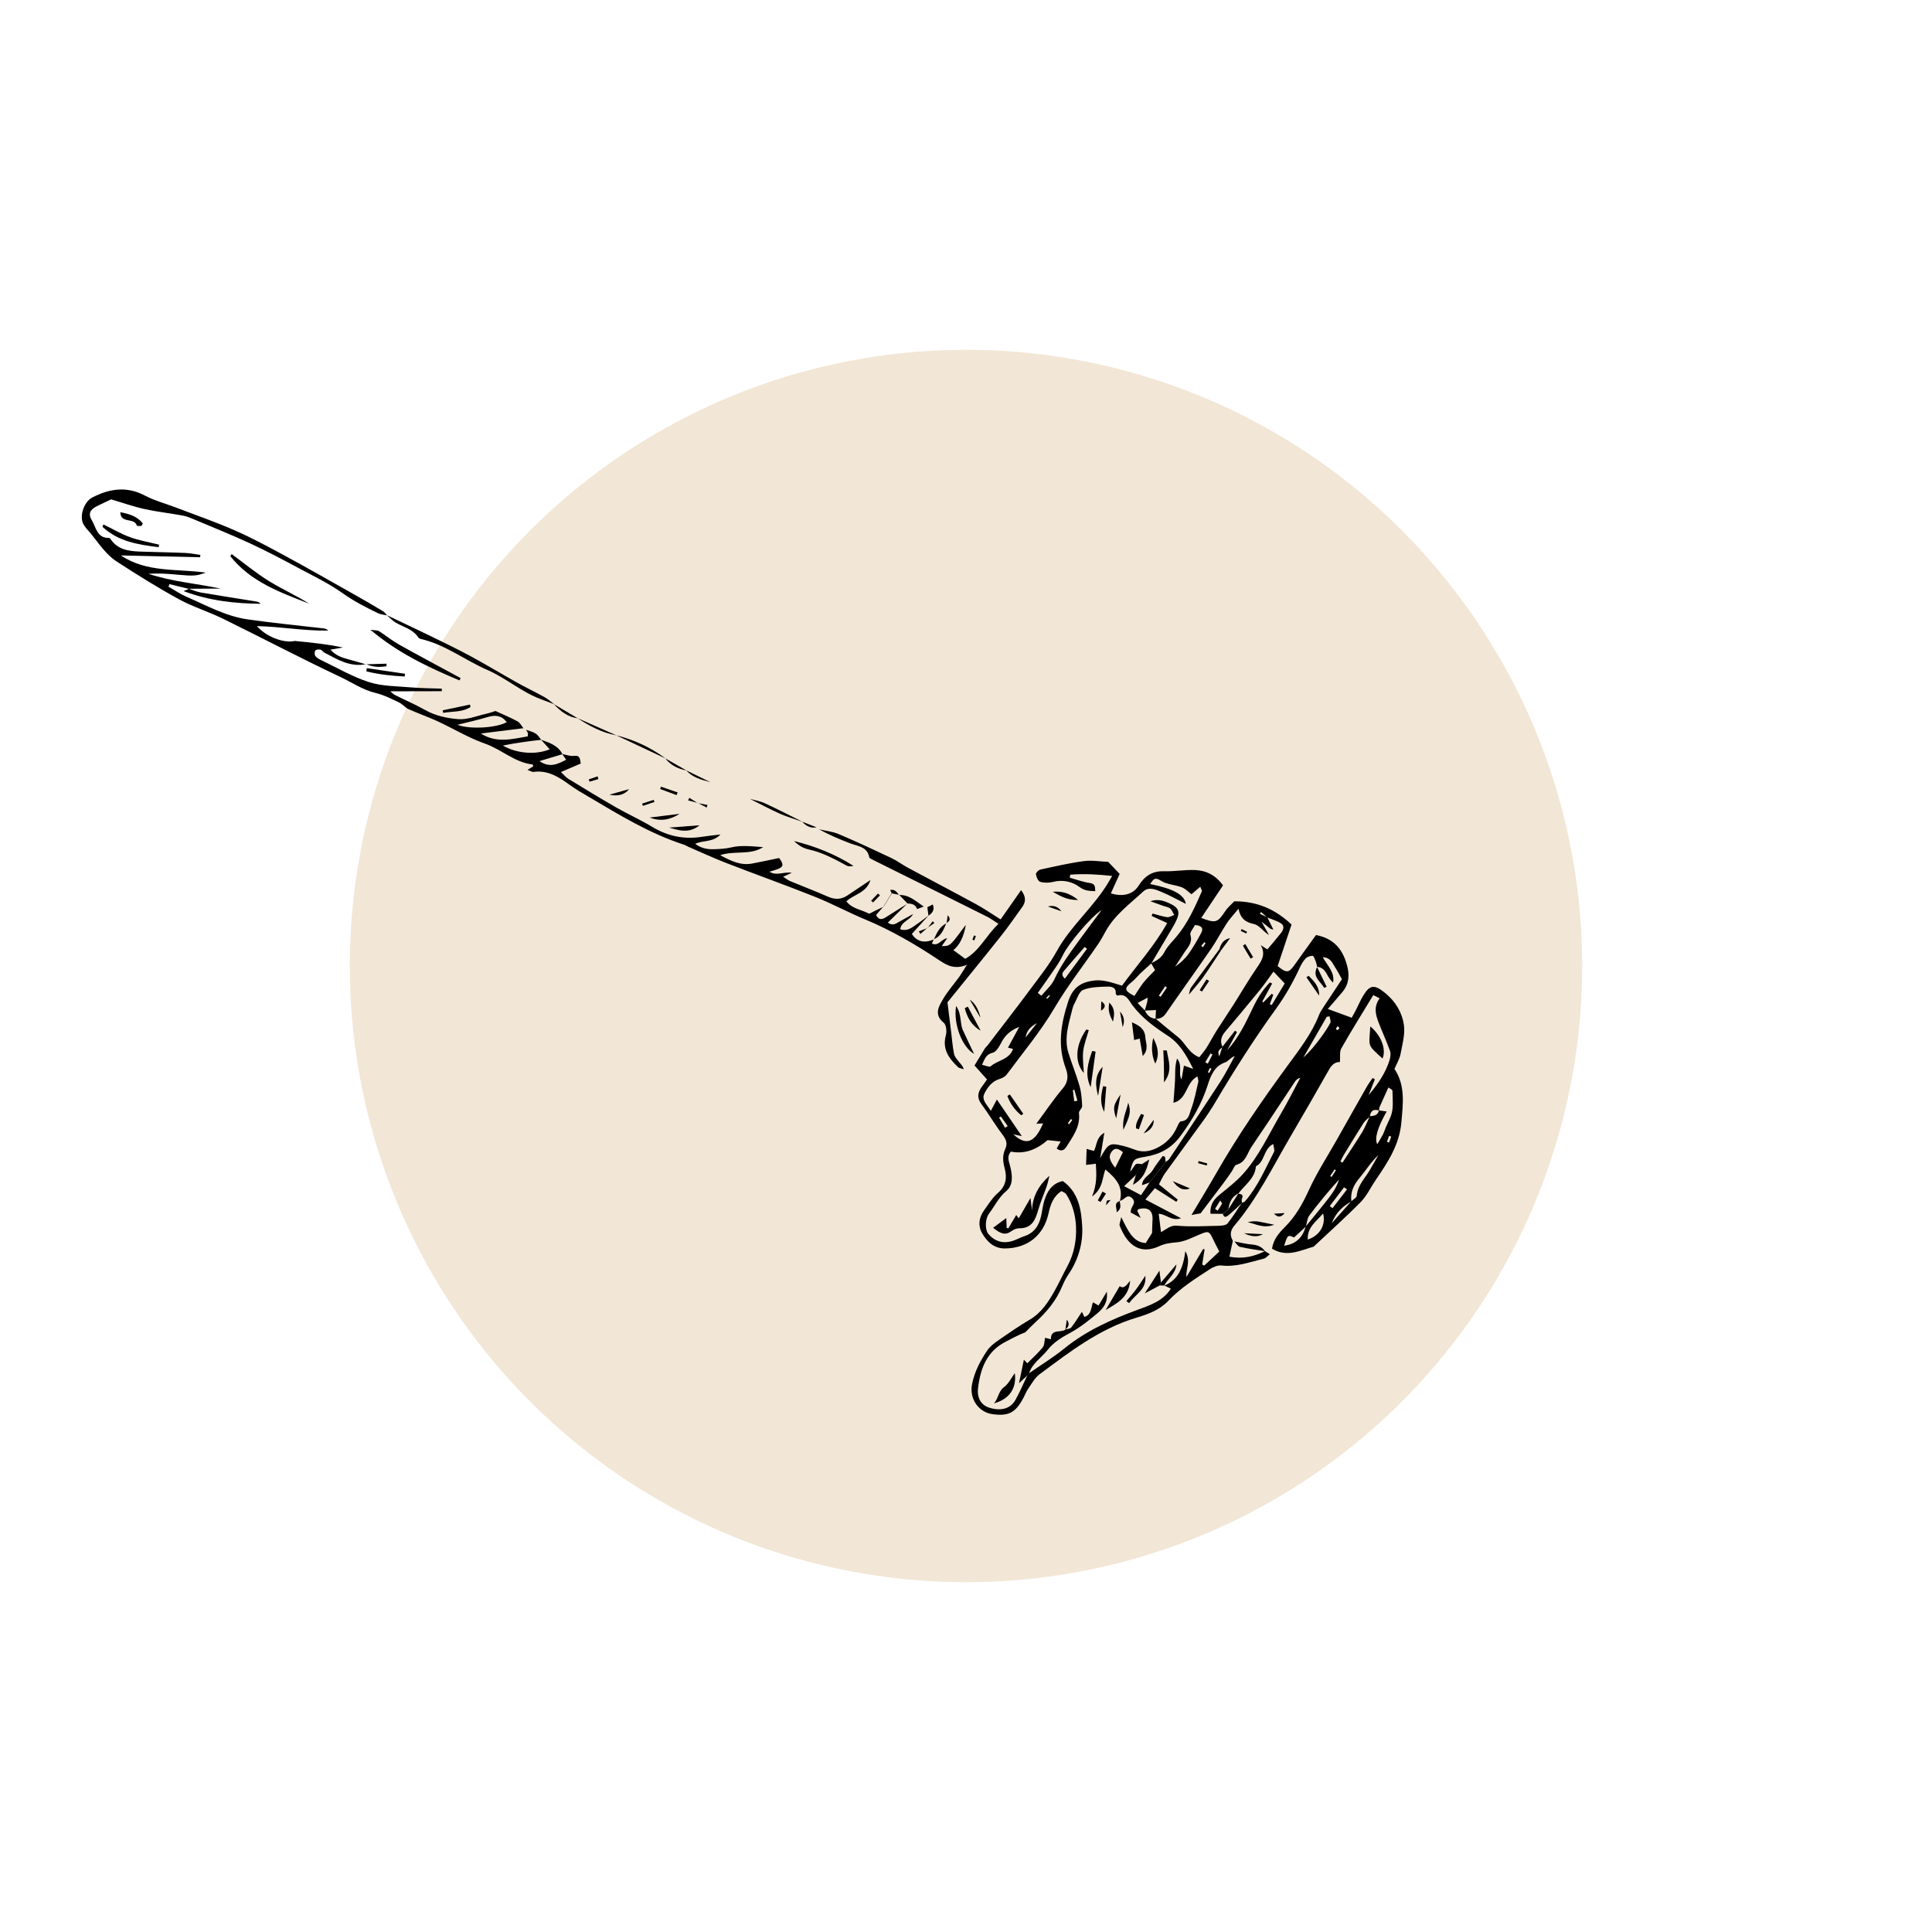 <svg viewBox="0 0 500 500" id="a" xmlns="http://www.w3.org/2000/svg"><defs><style>.c{stroke-width:0}</style></defs><circle style="stroke-width:0;fill:#eee0cb;opacity:.8" r="159.47" cy="250" cx="250"></circle><path class="c" d="M327.37 323.78c.33.21.67.43 1.27.81-.63.48-1.03 1.02-1.53 1.14-3.62.88-7.15 2.22-11.02 1.78-.92-.11-2.06.36-2.89.9-3.82 2.48-7.69 4.9-10.86 8.26-2.19 2.32-5.21 3.45-8.15 4.32-9.6 2.86-17.32 8.85-25.15 14.67-1.2.89-1.99 2.36-2.88 3.63-.53.76-.86 1.66-1.3 2.48-2.06 3.86-3.84 4.79-8.03 4.21-3.63-.51-5.98-4.01-5.28-7.68.62-3.25 2.13-6.09 3.93-8.77.67-1 1.7-1.82 2.7-2.52 2.73-1.9 5.48-3.81 8.34-5.5 3.02-1.78 4.79-4.56 6.42-7.46 1.17-2.08 2.17-4.26 3.31-6.37 1.74-3.21 2.38-6.82 2.22-10.26-.13-2.81-.88-5.84-2.55-8.37-.25-.38-.82-.55-1.21-.8-2.17 1.42-2.85 3.5-3.35 5.77-1.26 5.73-5.46 9.03-11.27 9.08-2.89.03-4.65-1.77-5.92-3.94-1.1-1.89-.85-4.04.47-5.87 1.15-1.6 2.21-3.35 3.68-4.61 2.09-1.79 2.3-4.02 1.71-6.22-.48-1.82-.67-3.41.13-5.11.65-1.38.24-2.45-.68-3.66-1.94-2.55-3.56-5.34-5.47-7.92-1.31-1.78-.92-3.25.28-4.78.32-.4.6-.84 1.15-1.63-.96-1.07-1.94-2.16-3.24-3.61.73-1.21 1.67-2.78 2.64-4.34.22-.35.56-.62.81-.95 3.71-4.85 7.46-9.67 11.1-14.58 2.35-3.16 4.84-6.27 6.73-9.7 3.65-6.63 9.62-11.46 13.43-17.92.25-.43.5-.86.92-1.57-3.81-.4-7.32-.61-10.84-.32-.05.26-.09.52-.14.78 1.74.48 3.46 1.13 5.23 1.38 1.4.2 1.3.99 1.37 2.11-1.51-.08-2.69-.04-4.12-1.11-1.83-1.36-4.29-1.94-6.82-1.29-1.05.27-2.3.28-3.32-.03-.54-.16-.97-1.24-1.09-1.96-.06-.34.66-1.1 1.13-1.2 3.74-.81 7.48-1.69 11.26-2.19 2.09-.28 4.28.11 6.32.2 1.01 1.06 1.92 2.03 2.96 3.12-.76 1.68-1.53 3.35-2.28 5.02 3.03.95 5.73.33 7.16-1.96 1.57-2.5 3.53-3.85 6.6-3.76 2.69.08 5.39-.42 8.07-.31 2.87.12 5.34 1.36 7.19 3.98-1.83 2.74-3.72 5.55-5.63 8.41 3.77 1.44 4.22 1.25 6.23-1.78.67-1.01 1.67-1.81 2.33-2.52 5.83-.02 10.54 1.99 14.81 6.01-1.16 3.46-2.37 7.08-3.6 10.75 2.36 1.9 2.86 1.85 4.49-.46 1.79-2.54 3.62-5.04 5.44-7.57 4.66.89 6.92 3.72 8.03 7.85.67 2.48.54 4.74-1.1 6.77-1.17 1.44-2.42 2.82-3.87 4.51 2.36.86 4.15 1.52 6.18 2.27.41-.75.81-1.44 1.17-2.15.57-1.11 1.05-2.27 1.68-3.34 1.81-3.12 3.01-3.2 5.84-.88 2.64 2.16 4.34 4.99 4.81 8.16.36 2.45-.38 5.11-.87 7.63-.25 1.3-1 2.5-1.56 3.83 2.88 4.32 2.2 9.08 1.78 13.86-.5 5.77-3.53 10.34-6.65 14.9-1.29 1.89-2.27 4.06-3.84 5.66-3.94 4-8.13 7.74-12.22 11.58-3.5 1-6.96 2.84-10.76.52.34-2.37 1.8-4.07 3.3-5.57 2.79-2.77 4.6-6.02 6.23-9.58 2.06-4.52 4.81-8.73 7.26-13.08 2.61-4.62 5.2-9.24 7.83-13.84.42-.73.95-1.4 1.42-2.1.19.11.39.21.58.32-.54 1.37-1.08 2.75-1.63 4.12 2.34-2.77 4.4-5.68 5.45-9.15.22-.73.33-1.66.08-2.35-.88-2.44-1.96-4.8-2.9-7.21-.81-2.07-1.38-4.16.24-6.36-.46-.23-.88-.44-1.65-.83-2.8 4.61-5.63 9.14-8.27 13.78-.5.88-.25 2.18-.37 3.55-1.08-.05-2.03.57-2.74 1.83-3.32 5.89-6.71 11.74-10.12 17.57-4.56 7.8-8.54 15.96-14.43 22.91-1.13 1.33-1.22 2.53-.42 3.95-.3 1.36-.59 2.71-.89 4.1 3.43.69 6.36-.03 9.19-1.42Zm-31.11-62.23c.21-.73.44-1.46.63-2.2.07-.25.06-.52.12-1.16-.95.51-1.62.86-2.6 1.38.78.8 1.33 1.37 1.88 1.94.56 1.21 1.39 2.05 2.81 2.14 1.91 1.58 3.8 3.19 5.75 4.73 1.92 1.52 2.77 4.17 5.53 5.24.64-.83 1.31-1.59 1.85-2.44.94-1.49 1.75-3.06 2.69-4.55 1.39-2.2 2.87-4.34 4.26-6.54 2-3.15 3.87-6.39 5.98-9.46 1.29-1.89 2.55-3.61 1.1-6.03.62.39 1.25.79 1.74 1.1 1.28-1.53 2.44-2.86 3.53-4.25.62-.79.98-1.83 0-2.47-1.08-.7-2.38-1.05-3.59-1.55l-1.55-1.4c-.11.16-.22.32-.34.47.64.29 1.28.59 1.92.88.53 1.06 1.05 2.13 1.58 3.19-.73-.07-1.05-.41-1.4-.72-.38-.33-.8-.63-1.67-1.32.87 1.55 1.4 2.49 1.93 3.44-1.51-.9-2.52-2.53-3.83-2.81-2.09-.46-3.49-1.24-4.06-3.97-1.28 1.57-2.26 2.58-3.02 3.74-1.41 2.17-2.59 4.49-4.06 6.62-3.87 5.63-7.88 11.18-11.76 16.81-.69 1.01-1.55 1.27-2.62 1.34.03-.75.06-1.5.1-2.3-1.07.06-1.98.1-2.9.15Zm24.22 47.32c-1.71.82-2.32 2.34-2.58 4.08l-1.43 1.19-3.2-.03c-.17-2.56 1.05-3.86 2.56-5.09 1.98-1.62 4.05-3.2 5.76-5.09 4.16-4.58 6.7-10.23 9.79-15.51 1.82-3.1 3.43-6.32 5.13-9.48-.77.18-1.13.62-1.44 1.09-2.42 3.63-4.82 7.27-7.23 10.9-1.32 1.99-2.68 3.95-4 5.94-1.1 1.65-1.41 3.91-3.83 4.56-.53.14-.83 1.14-1.24 1.74-.71 1.02-1.41 2.05-2.16 3.05-1.92 2.56-3.86 5.1-5.9 7.79-.59.11-1.49.27-2.36.43 2.21-3.73 4.37-7.24 6.42-10.82 5.52-9.67 11.85-18.81 18.42-27.79 3.06-4.18 6.26-8.26 8.17-13.15.22-.57.56-1.12.89-1.64 1.7-2.59 3.41-5.17 5.04-7.63-.63-1.11-1.18-2.18-1.83-3.17-.67-1.02-1.08-2.42-3.14-2.51 1.31 2.29 3.17 3.98 2.67 6.57-.67-.63-1.16-1.36-1.56-2.13-.57-1.07-1.29-1.89-2.6-1.95l.05.03c-.12-.5-.2-1.02-.39-1.49-.21-.52-.51-1.39-.79-1.4-.61-.02-1.39.26-1.81.7-.64.66-1.12 1.51-1.51 2.36-1.72 3.74-3.75 7.32-6.15 10.64-5.67 7.84-10.85 15.99-15.77 24.31-1.06 1.79-2.23 3.52-3.45 5.2-3.16 4.39-6.39 8.73-9.54 13.12-.59.82-.98 1.77-1.54 2.82 1.73 1.41 3.3 2.68 4.87 3.96l-.38.56-5.53-3.53c-.76.9-1.52 1.8-2.47 2.93 3.17 1.67 6.02 3.16 9.22 4.85-2.39.83-3.79-1.05-5.77-1.16.2 1.64.38 3.09.59 4.76 1.5-.8 2.4-1.82 4.14-1.67 3.6.31 7.25.09 10.88.02.76-.02 1.81-.12 2.21-.61 1.35-1.67 2.48-3.53 3.69-5.31.28-.13.63-.2.82-.41 3.32-3.78 5.22-8.4 7.51-12.78.25-.48-.12-1.28-.21-2.06-2.6 1.37-2.13 4.61-4.47 5.77-.25 3.19-2.91 4.83-4.58 7.11l.04-.04Zm34.07-19.94c-.56.57-1.25 1.05-1.67 1.71-1.73 2.7-3.4 5.45-5.07 8.19-.34.56-.61 1.16-.91 1.75.18.11.35.21.53.32 1.7-2.63 3.46-5.22 5.09-7.89.79-1.29 1.33-2.74 1.98-4.12 1.04-.12 2.11-.18 2.36-1.52.62.09 1.24.18 2.01.28q-3.58 6.29-2.43 8.47c.67-1.2 1.41-2.21 1.81-3.35.49-1.41 1.26-2.73 1.74-4.05.71-1.93.4-4.25.38-6.41 0-.33-.79-.66-1.06-.87-.82 1.82-1.56 3.43-2.27 5.05-.12.27-.1.61-.15.91-1.41-.45-2.19.05-2.35 1.53Zm-4.85 21.98c.5-.49 1.39-.94 1.43-1.46.22-2.81 2.26-4.61 3.5-6.85.68-1.22 1.39-2.43 2.09-3.64-1.94 1.77-3.24 3.96-4.86 5.88-1.54 1.83-2.45 3.71-2.12 6.12-2.1 1.04-4.14 3.03-5.07 5.59 1.67-1.88 3.35-3.75 5.02-5.63Zm-11.78 6.5c1.63-2 3.29-3.98 4.89-6 1.49-1.88 3.02-3.76 3.72-6.13-2.72 2.99-5.28 6.09-7.69 9.3-.56.75-.6 1.9-.88 2.87-1 .91-2 1.83-3.07 2.8-1.59-.73-1.66-.68-2.55 2.14 3.04-.4 4.79-2.14 5.58-4.98Zm-21.58-46.48c1.09-1.39 2.18-2.79 3.27-4.18.18.11.35.23.53.34-.85 1.57-1.7 3.13-2.55 4.7 2.99-3.22 4.82-7.13 6.66-10.99 1.17-2.46 2.53-4.65 4.4-6.55.19.1.38.2.58.3-.86 1.56-1.72 3.13-2.58 4.69.11.05.21.11.32.16l2.16-2.22c.13.1.25.21.38.31-.3.79-.6 1.58-.89 2.38.17.08.33.15.5.23 1.1-1.82 2.19-3.64 3.36-5.58-1.05-1.11-1.94-2.05-2.9-3.07-1.31 1.78-2.35 3.32-3.52 4.76-2.96 3.62-5.95 7.2-8.97 10.77-1.04 1.23-1.43 2.49-.69 3.98-.52.57-1.59.86-.84 2.41.33-1.03.56-1.74.79-2.45Zm-22.31 33.09c-.92.88-1.84 1.75-3.11 2.96l4.38 2.33c.88-1.3 1.55-2.3 2.22-3.29 1.38-1.77 2.77-3.53 4.15-5.3.32-.26.73-.47.95-.8 4.43-6.66 8.88-13.31 13.23-20.02 1.37-2.11 2.47-4.39 3.7-6.59-1.11.38-1.65 1.34-2.44 1.61-2.88.98-3.83 3.62-4.56 5.91-1.55 4.85-4.01 9.04-7 13.11-2.35 3.21-5.32 4.78-9.05 5.41-3.18.54-3.18.56-4.04 3.88.61-.56.92-1.39 1.49-1.93.3-.28 1.08-.03 1.64-.03l-1.56 2.73Zm3.87-54.73c1.42-.65 2.66-1.37 3.46-2.92.73-1.43 1.96-2.61 3.02-3.86 2.99-3.52 4.83-7.68 6.66-11.84.09-.19-.18-.54-.41-1.19-.86.74-1.54 1.33-2.27 1.95-.85-.63-1.59-1.44-2.5-1.79-1.77-.68-3.88-.72-5.41-1.71-1.7-1.1-2-.25-2.79.86 6.03 1.21 8.88 2.78 9.22 5.13-2.16-1.08-4.19-2.24-6.35-3.12-1.49-.6-3.23-1.42-4.7-.05-3.49 3.24-7.43 6.08-9.77 10.41-.59 1.1-1.2 2.19-1.9 3.22-3.74 5.49-7.85 10.69-11.25 16.46-3.57 6.07-8.16 11.54-12.36 17.23-.41.56-1.2.97-1.9 1.18-1.97.61-3.1 2.17-3.9 3.79-.8 1.63.68 2.81 1.67 4.46.6-1.13 1.03-1.93 1.57-2.94 2.15 3.15 4.22 6.19 6.45 9.46-.8-.17-1.42-.3-2.2-.46 3.33 3.04 5.57 2.18 7.71-2.83-.48.03-.93.05-1.75.09 2.38-3.21 4.45-6.31 6.84-9.13 1.45-1.72 1.46-3.37.78-5.2-2.2-5.89-1.27-11.51.64-17.35 1.25-3.8 3.58-5.07 7.01-5.41 1.01-.1 2.07.06 3.07.26 1.21.25 2.38.67 3.83 1.1 3.92-5.37 8.38-10.26 11.7-16.21-1.54-.7-2.78-1.26-4.02-1.83.07-.21.15-.42.22-.63 1.26.33 2.5.76 3.79.94.57.08 1.21-.36 1.82-.56-.34-.57-.57-1.27-1.04-1.68-.44-.38-1.15-.45-1.74-.66-1.12-.41-2.25-.81-3.37-1.22 1.98-.71 3.69-.07 5.3.73 2 .99 2.37 2.05 1.48 4.07-.59 1.33-1.39 2.56-2.13 3.81-1.46 2.5-2.95 4.99-4.42 7.48-.9.81-1.82 1.61-2.7 2.45-.82.78-1.53 1.69-2.4 2.39-2 1.61-1.92 2.24.73 3.58.79-1.17 1.51-2.43 2.4-3.54.96-1.18 2.08-2.23 2.94-3.14-.47-.82-.75-1.3-1.02-1.79Zm-31.58 106.1c3.05-2.12 6.25-4.07 9.13-6.41 5.64-4.58 12.1-7.48 18.84-9.96 3.26-1.2 6.7-2.29 8.72-5.52-.57-.28-1.12-.54-1.67-.81l-.05.04c3.68-1.49 4.91-4.68 5.48-8.93 1.52 2.71.04 4.57.29 6.66l4.32-7.23c.12.04.25.07.37.11-.21 1.31-.42 2.62-.63 3.92l.54.27c1.31-1.23 2.62-2.45 3.89-3.64-.64-1.25-1.13-2.16-1.57-3.1-1.05-2.23-1.23-2.26-3.42-1.35-1.97.82-3.98 1.9-6.04 2.07-1.59.13-3.04.32-4.45.97-5.84 2.7-8.77-1.41-10.29-5.26-.16-.41.16-1.01.39-2.24 1.73 3.48 3.02 6.53 6.34 6.72.63-1.01 1.06-1.69 1.64-2.61.03-.87.04-2.1.12-3.33.17-2.47-1.13-3.5-3.64-2.83-.13.04-.2.32-.29.48.33.69.66 1.37.86 1.77-.81-.44-1.76-.95-2.59-1.4.04-.34.05-.45.06-.55.1-1.04 1.52-1.95.34-3.12-1.39-1.4-2.12.66-3.24.65l.05.04c1.02-3.77-1.22-6.03-3.76-8.14-.84 2.21-.58 4.92-3.45 6.99 1.33-3.15 1.16-5.76.99-8.48-.83.1-1.5.19-2.53.31.05-1.47.1-2.75.15-4.15.79.23 1.26.36 1.88.54.8-1.41.52-3.45 2.7-4.72-.37 2.28-.67 4.08-1.08 6.59 2.09-3.86 2.45-4.04 6-3.17 1.01.25 2 .59 2.97.96 1.87.72 3.66.51 5.45-.31 2.58-1.18 4.4-3.07 5.54-5.66.23-.52.6-1.35.95-1.37 2.03-.1 2.17-1.9 2.61-3.08.86-2.29 1.31-4.74 1.88-7.14.08-.34-.11-.74-.22-1.39-3.06 1.53-2.57 5.92-6.22 6.82.15-2.01.3-3.82.41-5.64.11-1.79-.14-3.62.54-5.83 1.51 1.94.2 3.84 1.15 5.43.21-1.2.4-2.3.62-3.58.71.25 1.31.46 2.4.85-1.8-3.61-3.5-6.58-6.57-8.58-3.4-2.22-6.66-4.57-9.17-7.9-.85-1.13-1.59-3.19-3.85-2.49-.1.03-.48-.38-.46-.55.17-1.59-1.18-1.8-2.04-1.78-2.15.05-4.44.09-6.39.85-1.05.41-1.55 2.28-2.25 3.52-.25.45-.42.96-.55 1.46-.91 3.73-2.21 7.45-1.01 11.34.89 2.88 2.06 5.67 2.88 8.56.47 1.66.59 3.45.67 5.19.03.59-.9 1.24-.83 1.8.41 3.49-1.56 6.06-3.24 8.72-.49.78-1.3 1.43-2.52.46.34-.61.69-1.22 1.03-1.82-1.34-.14-2.54-.27-3.38-.35-2.94 2.53-6 3.66-9.53 2.97-1.06 1.31-.5 2.49-.19 3.69.6 2.3.9 4.95-.94 6.48-2.02 1.69-3.02 3.93-4.51 5.88-1.02 1.34-1.07 4.15-.2 5.2 1.66 2.02 3.87 2.67 6.43 1.83.98-.33 1.9-.86 2.89-1.18 2.58-.83 3.81-2.75 4.37-5.23.28-1.22.39-2.47.73-3.67.74-2.59 2.01-4.76 4.87-5.38 4.16 2.95 4.79 7.53 5.03 11.71.24 4.3-.98 8.67-3.55 12.43-.7 1.02-1.24 2.17-1.73 3.32-1.5 3.51-3.85 6.35-6.63 8.9-.97.89-1.87 1.85-2.81 2.78-1.76.67-3.44 1.59-5.13 2.46-4.91 2.53-6.53 7.02-7.11 12.06-.29 2.53.84 4.31 2.82 4.96 2.99.98 5.54.36 6.84-1.93 1.17-2.07 2.09-4.29 3.12-6.44.14-.18.28-.36.41-.54Zm2.26-98.42c.31.24.61.48.92.72 1.15-1.4 2.64-2.65 3.37-4.24 1.6-3.49 3.81-6.54 6.04-9.6 2.04-2.8 4.13-5.56 6.19-8.34-2.92 1.89-8.65 8.81-9.97 11.57-.53 1.1-1.16 2.16-1.85 3.17-1.54 2.27-3.13 4.49-4.71 6.73Zm-4.79 8.79c-2.12.8-3.6 2.05-4.59 3.94-.55 1.06-1.34 2.52-2.28 2.74-1.81.44-2.07 1.66-2.78 3.12.92.2 1.91.69 2.21.42 1.84-1.63 4.86-1.72 5.81-4.52-.42-.11-.83-.22-1.3-.34 1-1.84 1.96-3.6 2.92-5.36Zm45.48-26.37c-.4.81-1.41 1.88-1.2 2.57.61 2-.6 3.11-1.5 4.45-.83 1.24-1.64 2.51-2.45 3.76 1.41-.97 2.62-2.09 3.55-3.41 1.19-1.68 2.22-3.49 3.19-5.3.69-1.28.05-1.93-1.59-2.07Zm34.83 23.64c-.25.04-.5.08-.74.11-2.02 3.51-4.03 7.02-6.05 10.53 1.75-1.55 3.17-3.33 4.52-5.16.89-1.21 1.74-2.45 2.44-3.77.22-.42-.1-1.13-.17-1.71Zm-5.65 57.77c3.1-1.04 4.74-3.75 3.96-6.76-1.75 2.1-4.16 3.58-3.96 6.76Zm-57.13-75.27c-.2-.15-.41-.3-.61-.45-1.81 2.08-3.64 4.14-5.42 6.25-.64.76-.31 1.39.3 1.94 2-2.69 3.86-5.21 5.73-7.73Zm9.29 52.65c-1.15-.92-2.04-1.29-2.89-.17-.88 1.16-.69 2.23.89 4.2.68-1.36 1.3-2.61 2.01-4.03Zm58 9.63c-.26-.18-.51-.36-.77-.54-1.23 1.62-2.47 3.24-3.7 4.86l.72.54 3.75-4.86Zm-83.18-39.32c.83-1.06 1.67-2.12 2.93-3.72-1.95 1.07-2.7 2.19-2.93 3.72Zm12.58 16.53c.28-.05.55-.1.83-.14-.27-.95-.53-1.91-.8-2.86-.13.04-.26.08-.39.11l.36 2.89Zm-17.9 6.84c.23-.14.45-.29.68-.43-.59-.83-1.18-1.65-1.77-2.48-.15.1-.31.19-.46.29.52.88 1.03 1.75 1.55 2.63Zm51.8-16.96c.22.13.45.25.67.38.4-.79.81-1.59 1.21-2.38-.17-.09-.34-.17-.51-.26-.46.76-.92 1.51-1.37 2.27Zm-9.93-19.32-.42-.36c-.55.82-1.1 1.63-1.65 2.45l.45.3c.54-.8 1.08-1.6 1.62-2.39Zm12.49 57.26.64.49c.39-.6.8-1.18 1.14-1.8.06-.11-.2-.4-.45-.85-.54.87-.94 1.51-1.33 2.15Zm29.78-8.47c.12.08.24.16.36.23.37-.58.74-1.15 1.12-1.73-.12-.08-.24-.15-.35-.23-.38.57-.75 1.15-1.13 1.72Zm15.8-10.21c-.18-.07-.37-.14-.55-.21-.19.51-.37 1.03-.56 1.54l.54.21c.19-.51.38-1.03.57-1.54Zm-46.53-17.58c-.13-.07-.26-.14-.39-.2-.18.37-.37.74-.55 1.11l.36.18c.19-.36.39-.73.59-1.09Zm32.67-11c-.17.23-.37.43-.44.66-.03.09.24.27.38.41.18-.19.38-.37.51-.59.03-.04-.23-.25-.44-.48Zm-68.69 24.29c-.12-.09-.23-.18-.35-.26-.27.36-.53.73-.8 1.09l.34.25c.27-.36.53-.72.8-1.08Zm-6.72-31.6c.08.08.16.15.24.23.23-.25.47-.5.7-.76-.07-.07-.14-.14-.22-.21-.24.24-.48.49-.73.73Zm40.08-13.5c.15.13.29.26.44.39l.71-1.07-.31-.25c-.28.31-.56.62-.83.94ZM94.78 171.87c-4.13.87-7.46-1.2-10.86-2.99-.36-.19-.61-.68-.97-.75-.43-.09-1.14-.05-1.34.22-.24.31-.24 1.07-.01 1.4.33.47.93.81 1.48 1.07 4.12 1.97 8.11 4.33 12.42 5.71 3.39 1.09 7.15 1.04 10.77 1.36 2.68.23 5.38.23 8.07.33v.66c-4.33 0-8.65.02-13.32.03.51.42.81.76 1.18.95 2.6 1.3 5.28 2.45 7.81 3.88 2.67 1.51 5.63 2.12 8.51 2.37 2.38.21 4.88-.84 7.31-1.39 1-.23 1.98-.59 2.38-.72 2.25 1.04 4.05 1.76 5.73 2.69.64.35 1.02 1.16 1.52 1.77-3.67.46-7.34.91-11.01 1.37 4.07 2.6 8.11 1.42 12.13.74.02-.51.09-.73.02-.9-.11-.29-.3-.54-.46-.8.84.31 1.75.51 2.49.97.59.37.97 1.06 1.44 1.62-3.17.36-6.32.76-9.93 1.48 3.58 2.14 8.72 2.44 12.12.97-.76-.84-1.51-1.66-2.25-2.48 2.17.79 4.41 1.47 5.56 3.75-1.9.57-3.8 1.15-5.95 1.79 2.62 1.82 4.66.8 6.9-.34-.45-.66-.73-1.08-1.01-1.49 1.01.18 2.05.6 3.02.48 1.7-.2 1.56.92 1.77 1.98-1.59.68-3.16 1.36-5.13 2.2.8.75 1.29 1.38 1.92 1.76 4.08 2.49 8.16 4.99 12.31 7.37 3.06 1.76 6.3 3.2 9.32 5.02 4.02 2.43 8.25 3.34 12.87 2.62 1.43-.22 2.88-.37 4.86-.61-1.97 2.09-4.37 1.42-6.54 2.42 1.63 1.2 3.21 1.45 4.85 1.39 1.45-.05 2.94-.1 4.35-.44 2.72-.66 5.4-.31 8.39-.09-3.42 2.18-7.26.81-11.12 2.07 2.89 1.57 5.36 2.72 8.27 2.17 2.35-.44 4.68-.96 7-1.43 1.47 2.14 1.26 2.47-2.51 3.54 1.84 1.19 3.56-.05 5.78.28-.99.45-1.48.68-2.24 1.03.69.44 1.21.88 1.81 1.13 3.25 1.36 6.55 2.59 9.77 4.02 1.79.79 3.41.77 5.02-.29 1.87-1.23 3.73-2.49 5.99-4.01-1.07 3.39-4.21 3.63-6.23 5.5 1.43 1.94 3.85 2.13 5.75 3.15.28.15.92-.34 1.38-.55.84-.39 1.67-.8 2.5-1.2l-.04-.04c-.66.75-1.31 1.5-1.92 2.2.85 1.53 1.74 1.09 2.69.48 1.82-1.17 3.66-2.3 5.49-3.44l-.05-.03c-1.66 1.62-3.33 3.23-5.08 4.94 1.26.95 2.11.26 2.99-.24 1.17-.66 2.35-1.31 3.53-1.96-.7 1.56-2.99 1.85-3.31 3.92 1.96.66 3.13-.52 4.37-1.35 1.02-.68 1.98-1.47 2.97-2.2-1.43 1.57-2.85 3.13-4.33 4.76 1.36 2.13 3.36 2.43 5.71 1.42l-.04-.04c-.15.36-.31.71-.48 1.12 1.79.79 2.36-1.17 3.97-1.39l-1.43 2.05c2.34.02 2.24-.17 6.23-5.5-.46 2.92-1.55 5.2-3.2 6.54.99.73 1.95 1.44 3.05 2.25 3.76-2.09 5.37-6 8.61-9.05-1.3-.83-2.09-1.43-2.97-1.87-7.66-3.84-15.34-7.64-23.02-11.46-2.24-1.12-4.49-2.22-6.73-3.35-.27-.14-.68-.33-.72-.55-.49-2.76-3-2.87-4.89-3.59-2.78-1.06-5.5-2.21-8.1-3.65 1.7.4 3.5.57 5.09 1.24 4.59 1.95 9.12 4.06 13.64 6.2 1.49.71 2.83 1.74 4.29 2.52 5.86 3.15 11.76 6.23 17.6 9.41 2.08 1.13 4.03 2.49 6.37 3.95 1.78-2.55 3.45-4.94 5.3-7.58 1.28 1.68 1.27 3.02.26 4.41-1.77 2.44-3.46 4.94-5.34 7.3-4.57 5.76-9.23 11.45-13.98 17.33.31 2.46.62 5.03.94 7.59.24 1.93.38 3.88.77 5.78.15.75.8 1.43 1.3 2.07.42.53.95.97 1.19 1.87-.5-.18-1.12-.22-1.48-.56-2.34-2.23-4.13-4.64-3.13-8.24.27-.98.1-2.68-.55-3.22-2.66-2.17-1.26-4.28-.1-6.26 1.15-1.96 2.7-3.68 4.04-5.53.59-.82 1.09-1.7 2.05-3.21-3.08 1.24-5.03.23-7.05-1.11-6.12-4.09-12.46-7.8-19.29-10.64-4.39-1.83-8.6-4.11-13.02-5.87-7.62-3.04-15.36-5.8-23.02-8.77-3.29-1.28-6.5-2.77-9.74-4.17-.38-.17-.73-.41-1.13-.54-8.9-2.88-16.79-7.75-24.77-12.46-1.61-.95-3.25-1.89-4.76-2.99-2.82-2.05-5.67-3.9-9.42-3.37-.34.05-.73-.24-1.51-.53.71-.45 1.1-.69 1.49-.93-.07-.16-.12-.46-.2-.47-4.63-.53-8.01-3.89-12.26-5.38-4.29-1.5-8.25-3.93-12.41-5.85-2.42-1.12-4.97-1.98-7.4-3.08-.89-.4-1.55-1.3-2.43-1.72-1.97-.93-3.95-1.96-6.05-2.46-3.36-.79-6.15-2.73-9.16-4.15-10.25-4.83-20.28-10.12-30.46-15.11-3.73-1.83-7.77-3.05-11.4-5.04-5.46-2.99-10.76-6.31-15.99-9.7-2.76-1.79-4.61-4.61-6.66-7.16-.76-.95-1.76-1.83-2.17-2.91-.8-2.11.42-5.48 2.46-6.53 4.42-2.29 8.91-3 13.64-.49 2.46 1.3 5.22 2.02 7.84 3.02 5.15 1.97 10.38 3.77 15.42 5.99 4.47 1.96 8.78 4.29 13.08 6.62 6.04 3.27 12 6.68 17.98 10.05 2.45 1.38 4.87 2.79 7.28 4.24.42.25.71.72 1.06 1.09-.79-.19-1.65-.24-2.36-.58-3.15-1.52-6.23-3.09-9.13-5.16-3.53-2.52-7.51-4.43-11.36-6.49-4.12-2.2-8.25-4.4-12.49-6.36-4.9-2.27-9.92-4.28-14.9-6.38-.86-.36-1.75-.72-2.66-.88-3.3-.6-6.64-.97-9.91-1.69-2.92-.65-5.76-1.66-8.6-2.5-1.22.58-2.45 1.14-3.65 1.74-1.84.92-2.38 2-1.33 3.73 1.09 1.79 1.33 4.62 4.43 4.5.15 0 .34.24.46.4 1.81 2.64 4.59 3.03 7.45 3.14 3.95.15 7.9.19 11.84.36 1.3.05 2.59.34 3.89.51-.03.2-.05.4-.08.6-6.71-.15-13.42-.3-20.51-.47 6.78 4.5 14.43 3.4 21.96 4.44-2.28.89-3.25.92-7.43.53-2.43-.23-4.87-.4-7.36-.2 6.08 2.01 12.41 2.5 18.66 3.81-2.77.02-5.54.03-8.31.05l.06.03-4.99-1.23c-.09.22-.17.45-.26.67 1.57.88 3.08 1.92 4.72 2.63 5.13 2.21 10.09 5 15.7 5.81 6.57.95 13.19 1.58 19.78 2.35.39.05.77.19 1.14.56-6.07.12-12.09-1.01-18.45-1.16 2.35 2.7 6.63 4.36 9.49 3.91.1-.02.2-.08.3-.07 4.16.41 8.32.82 12.48 1.7-.98.17-1.97.33-3.24.55 1.35 1.52 2.88 2.03 4.48 2.46 1.59.43 3.16.9 4.74 1.36l.03-.05Zm23.59 15.71c3.26 1.24 10.09.81 12.78-.68-1.29-1.73-2.93-1.94-4.92-1.34-2.47.75-5 1.3-7.86 2.02Z"></path><path class="c" d="M143.38 182.24c-1.15-.44-2.3-.88-3.45-1.31-4.96-1.84-8.95-5.44-13.77-7.53-5.78-2.51-10.84-6.53-17.11-8-.28-.07-.64-.19-.78-.41-1.39-2.16-3.84-2.68-5.86-3.86-.85-.49-1.53-1.27-2.29-1.92 3.45 1.65 6.91 3.27 10.35 4.94 3.73 1.82 7.48 3.6 11.13 5.57 4.1 2.21 8.09 4.64 12.16 6.91 2.35 1.31 4.79 2.48 7.15 3.78.89.49 1.65 1.2 2.48 1.81ZM354.63 265.64c2.82 2.32 4.18 5.89 3.17 8.31-4.07-3.75-3.47-2.82-3.17-8.31ZM247.44 260.36c1.48 2.06.92 4.41 1.78 6.31.88 1.95 1.83 3.87 2.87 6.07-3.16-1.79-5.41-7.85-4.65-12.38ZM207.68 212.67c-1.93-.68-3.92-1.23-5.79-2.06-2.65-1.18-5.21-2.57-7.81-3.86 1.29.37 2.65.58 3.85 1.13 3.29 1.52 6.5 3.18 9.75 4.79ZM172.24 196.29c-4.26-2-8.52-4.01-12.78-6.01 4.64 1.19 8.93 3.14 12.78 6.01ZM250.47 260.51c1.1 2.07 2.2 4.15 3.31 6.22-2.37-1.33-3.46-3.43-4.1-5.81.26-.14.53-.27.79-.41ZM159.52 190.31c-3.72-.68-6.96-2.41-10.07-4.46 3.36 1.49 6.71 2.97 10.07 4.46ZM272.46 230.79c2.23-.19 4.25.26 6.56 2.12-2.91.08-4.72-1.09-6.56-2.12ZM327.4 323.81c-2.17-.36-4.36-.63-6.5-1.13-.56-.13-.97-.92-1.44-1.4 1.51.28 3 .68 4.52.8 1.43.11 2.57.57 3.42 1.73ZM329.78 316.96c-2.77 1.03-4.65-.17-6.86-.65q1.57-.42 3.02-.13l3.83.78Z"></path><path class="c" d="M149.51 185.89c-2.6-.33-4.49-1.85-6.19-3.68 2.06 1.23 4.13 2.46 6.19 3.68ZM321.97 319.16c1.5.08 2.99.15 4.87.25q-2.05 1.16-4.87-.25ZM253.74 263.4c-.81-1.38-1.62-2.75-2.77-4.7q2.03 1.39 2.77 4.7ZM177.66 199.4c-2.19-.43-4.09-1.34-5.49-3.14 1.83 1.05 3.66 2.09 5.49 3.14Z"></path><path class="c" d="M183.86 202.43c-2.28-.63-4.6-1.17-6.26-3.06 2.09 1.02 4.17 2.04 6.26 3.06ZM274.69 235.83c-1.05-.37-2.09-.74-3.49-1.23q2.18-.58 3.49 1.23ZM329.7 314.11c.79-.05 1.58-.1 2.77-.17-1.13 1.4-1.95.94-2.77.17ZM211.33 214.11c-1.55.31-2.73-.35-3.72-1.46 1.24.49 2.48.98 3.72 1.46ZM191.05 205.62c-1.16-.72-2.32-1.43-3.49-2.15 1.16.72 2.32 1.43 3.49 2.15ZM118.91 176.09c-7.94-3.37-15.75-6.95-23.05-13.11 1.23.18 1.82.11 2.2.35 1.75 1.11 3.36 2.43 5.16 3.45 4.68 2.64 9.44 5.16 14.16 7.72.61.33 1.23.67 1.84 1-.11.2-.21.39-.32.59ZM59.96 143.4c3.18 2.33 6.24 4.87 9.58 6.94 3.4 2.11 7.09 3.76 10.49 5.89-7.53-2.92-15.17-5.65-20.42-12.29.12-.18.23-.36.35-.54ZM48.81 152.36c1.07.34 2.11.8 3.21.99 4.78.82 9.58 1.55 14.37 2.33.37.06.73.21 1.04.58-6.65-.07-13.18-.76-19.92-3.28.82-.35 1.09-.47 1.36-.59l-.06-.03ZM205.5 217.66c5.45 1.35 10.6 3.38 15.39 6.44-1.61.27-1.49.04-3.34-.93-2.55-1.34-5.23-2.66-8.01-3.27-1.7-.37-2.9-1.1-4.04-2.25ZM41.07 141.61c-5.24-.65-10.44-1.42-14.55-5.27.08-.21.16-.41.24-.62 2.29 1.12 4.51 2.43 6.89 3.3 2.42.88 5 1.31 7.52 1.94-.03.22-.07.44-.1.65ZM94.93 172.92c3.3.48 6.6.97 9.9 1.45-.03.24-.06.47-.1.71-3.34-.19-6.67-.51-9.93-1.34.04-.27.09-.55.13-.82ZM31.14 132.55c2.25.46 4.37 1.03 5.82 2.93-.21.34-.3.64-.41.64-.39.02-1.1.03-1.14-.11-.65-2.14-4.24-.42-4.27-3.46ZM114.57 183.83c2.35-.5 4.71-.99 7.06-1.49.04.21.09.43.13.64-2.17 1.4-4.69 1.07-7.06 1.51-.05-.22-.09-.44-.14-.67ZM173.17 214.18c2.47-.18 4.94-.37 7.87-.59-2.79 2.23-5.41 1.28-7.87.59ZM168.15 211.58l7.73-.96c-2.41 1.54-4.97 2.05-7.73.96ZM239.06 234.61l-1.71.66c-.42-1.2-1.38-1.45-2.5-1.44l.05.03c-.73-.76-1.47-1.52-2.2-2.28l-.02.05c2.64-.1 4.4 1.67 6.38 2.98ZM157.72 205.66c1.7-.48 3.4-.95 5.1-1.43-1.36 1.62-3.13 1.85-5.1 1.43ZM175.1 205.77c-1.42-.53-2.83-1.05-4.25-1.58l.21-.6c1.44.5 2.88 1 4.32 1.49-.09.23-.19.46-.28.68ZM244.92 238.89c-.71 1.69-1.34 3.44-3.27 4.18l.04.04c.75-1.67 1.49-3.33 3.29-4.18l-.06-.04ZM94.75 171.92c1.76-.05 3.52-.11 5.28-.16v.66c-1.78.29-3.53.26-5.24-.55l-.03.05ZM154.87 201.62c-.77.23-1.54.45-2.3.68-.06-.2-.13-.4-.19-.6l2.28-.78c.07.23.14.46.21.7ZM227.74 231.72c-.6.61-1.21 1.22-1.81 1.83l-.48-.45c.59-.62 1.18-1.23 1.77-1.85.17.16.35.31.52.47ZM169.38 207.54c-1 .34-2 .67-3 1.01-.07-.19-.13-.38-.2-.57 1-.33 2-.65 3-.98.06.18.13.36.19.55ZM240.28 236.99c-.09-.74-.19-1.48-.28-2.22l1.41-.69c.55 1.46-.15 2.24-1.13 2.91ZM228.69 234.66c.7-1.15 1.4-2.29 2.11-3.44l-.06-.04c-.7 1.14-1.39 2.29-2.09 3.43l.04.04Z"></path><path class="c" d="m230.8 231.22-.43-.89c1.22-.27 1.74.57 2.31 1.3l.02-.05c-.66-.13-1.31-.26-1.97-.4l.06.04ZM180.59 207.84l2.5.48c-.07.23-.14.45-.2.68-.76-.4-1.51-.8-2.27-1.2l-.03.04ZM180.62 207.8c-.84-.22-1.69-.43-2.53-.65.1-.22.2-.45.3-.67.73.45 1.46.91 2.19 1.36l.03-.04ZM251.66 243.19c.13-.37.26-.74.42-1.1 0-.01.32.11.48.16-.14.37-.27.74-.41 1.12-.16-.06-.33-.12-.49-.18ZM240.01 240.12c-.61.53-1.21 1.06-1.82 1.59-.13-.23-.26-.45-.39-.68.75-.29 1.51-.58 2.26-.87l-.05-.04ZM240.06 240.15c.44-.58.89-1.15 1.33-1.73.14.15.28.31.42.46l-1.8 1.23.04.04ZM244.98 238.93c.1-.69.19-1.37.29-2.06.95 1.06.38 1.57-.34 2.02l.06.04ZM275.65 344.08c.54-.16 1.29-.16 1.58-.52.95-1.2 1.74-2.53 2.76-4.06.25.51.44.9.65 1.32 1.83-.55 1.69-2.34 2.22-3.79.52.3.91.53 1.45.84.62-1.05 1.23-2.08 2.12-3.57.36 2.75-.93 4.3-2.35 5.51-2.26 1.92-4.65 3.8-7.25 5.2-2.2 1.19-4.16 2.39-5.75 4.4-1.58 1.99-3.91 3.38-4.75 5.98-.14.18-.28.36-.41.54-.59.55-1.18 1.1-2.2 2.04.49-2.35.87-4.22 1.26-6.08.25.26.57.59.89.93 1.38-1.39 2.8-2.67 4-4.13.46-.57.4-1.56.6-2.48.42.11.85.23 1.5.4-.05-2.75 2.45-1.65 3.75-2.49l-.05-.04ZM297.52 306.03c-.57.2-1.13.4-1.98.7.15-2.02 2.04-2.59 2.8-3.92.73-1.29 1.71-2.44 2.57-3.65l.6.24c.05.44.11.88.16 1.32-1.38 1.77-2.77 3.54-4.15 5.3ZM320.44 308.92c.74.11 1.47.19.97 1.29-.14.31 0 .74.01 1.11-1.12 1.03-2.2 2.11-3.37 3.08-.5.41-1.24 1.02-1.58-.24.48-.4.96-.8 1.43-1.2l2.58-4.08-.04.04ZM257.03 317.74c1.23-.91 2.16-1.59 3.4-2.51.04 1.07.06 1.8.09 2.53.14.05.29.1.43.15.66-1.12 1.32-2.23 2.05-3.46.14.18.43.56.65.85 1-1.73 1.89-3.26 3.04-5.25.17 1.38.29 2.3.4 3.22.1-3.61 1.73-6.51 4.5-8.98-.23.92-.41 1.86-.72 2.76-.71 2.05-1.6 4.04-2.19 6.12-.73 2.57-1.65 4.74-4.88 4.7-.68 0-1.47.31-2.02.73-1.57 1.17-2.86.72-4.76-.86ZM292.48 331.44c-.36 4.43-3.47 5.87-6.34 7.6 1.19-2.03 2.39-4.06 3.64-6.18 1.11.77 1.7-.18 2.7-1.41ZM257.25 363.19c1.2-1.39 1.1-3.11 2.61-4.22 1.17-.86 1.86-2.37 2.77-3.59.52 3.84-1.33 6.68-5.38 7.81ZM295.74 273.29c-.31-1.75-.54-3.09-.79-4.51-.59.16-.96.25-1.44.38-.19-1.49-.37-2.96-.57-4.57 1.9.79 3.32 1.7 3.47 3.83.11 1.53.99 3.12-.67 4.88ZM281.77 266.59c-.5 1.82-1.22 3.61-1.44 5.46-.21 1.81.08 3.67.16 5.65-2.47-2.9-2.17-7.23.65-11.26l.63.15ZM283.54 272.15c-.43 3.07-.85 6.15-1.28 9.22-1.59-3.31-.66-6.35.4-9.38.29.05.59.11.88.16ZM296.41 330.16c.39 3.61-2.64 4.81-4.18 7.09-.24-.17-.48-.34-.72-.52.85-1.03 1.75-2.02 2.54-3.09.84-1.12 1.58-2.32 2.36-3.48ZM301.97 271.87c.38 2.59 1.63 5.22-.73 8.23-.01-1.86 0-3.19-.03-4.53-.03-1.25-.1-2.49-.15-3.74.31 0 .61.02.91.03ZM300.15 332.66c-1.22.65-2.44 1.3-3.89 2.07 1.27-1.97 2.39-3.7 3.8-5.89.15 1.23.27 2.16.39 3.09-.1.24-.19.48-.29.73ZM298.46 268.62c1.19 2.31 1.68 4.31.52 6.63-.89-1.92-1.09-4.2-.52-6.63ZM284.19 283.6c-.7-2.65-.98-5.24 1.18-7.52-.39 2.51-.78 5.01-1.18 7.52ZM286.3 281.23c-.17 2.16-.35 4.32-.52 6.49-1.24-2.27-.8-4.44-.3-6.61l.82.12ZM290.01 283.25l-1.14 6.17c-.9-2.71-.78-3.4 1.14-6.17ZM290.73 292.39c-.35-2.85.71-4.61 1.26-7.01.74 2.23.55 3.22-1.26 7.01Z"></path><path class="c" d="M300.15 332.66c.1-.24.2-.49.29-.73 1.28-1.5 2.55-2.99 4.02-4.71-.23 2.52-2.27 3.7-3.17 5.52l.05-.04-1.19-.03ZM287.09 259.46c1.51 1.61 1.36 2.92.94 4.95-.89-1.75-1.35-2.93-.94-4.95ZM295.97 293.33c.81-1.1 1.62-2.2 2.61-3.53q.11 2.34-2.61 3.53ZM290.55 265.81l-.69-4.01q1.58 1.71.69 4.01ZM296.07 288.56c-.44 1.23-.89 2.46-1.33 3.69l-.75-.24c-.12-1.4.71-2.53 1.31-3.73.26.09.52.18.77.28ZM284.95 261.57l.06-2.43c1.18.77 1.25 1.57-.06 2.43ZM286.22 308.89c-.46.73-.93 1.46-1.39 2.19-.24-.14-.48-.27-.72-.41.4-.76.81-1.53 1.21-2.29.3.17.6.34.91.51ZM289.79 310.79c.02.91.68 1.96-.81 2.94.08-1.28-.82-2.39.86-2.9l-.05-.04ZM287.43 310.56l-1.18 1.37c.06-.39.08-.79.19-1.17.02-.08.33-.08.99-.21ZM275.7 344.12c.13-.87.27-1.73.4-2.6.8 1.09.51 1.91-.45 2.56l.05.04ZM340.84 250.22c.83 1.72 1.67 3.44 2.5 5.16l-.66.27c-.91-1.68-3.17-2.83-1.79-5.41l-.05-.03ZM338.67 252.53c1.37 1.4 2.81 2.76 2.71 5.12-1.09-1.58-2.19-3.15-3.28-4.73l.57-.39ZM303.52 305.69c1.48.62 2.96 1.25 4.44 1.87-2 .81-3.28-.37-4.44-1.87ZM310.21 300.48l2.23.63-.15.53c-.75-.21-1.49-.41-2.24-.62.05-.18.1-.36.15-.55ZM261.33 283.21c1.17 1.68 2.33 3.36 3.5 5.05-.18.12-.36.25-.53.37-1.67-1.33-2.84-3.01-3.59-4.99.21-.14.41-.29.62-.43ZM315.97 246.01c-1.54 2.32-3.03 4.68-4.64 6.95-1.01 1.42-2.21 2.71-3.64 4.44.23-.84.24-1.39.51-1.76 2.43-3.33 4.9-6.64 7.36-9.95.14.1.27.21.41.31Z"></path><path class="c" d="M315.56 245.7c.4-1.37 1.02-2.58 2.8-2.92-.8 1.08-1.6 2.15-2.4 3.23-.13-.1-.27-.21-.41-.31ZM322.26 244.3c.68 1.14 1.37 2.27 2.05 3.41-.22.13-.43.26-.65.38-.66-1.11-1.33-2.21-1.99-3.32l.59-.47ZM312.92 253.87l-1.85 2.75c-.2-.12-.4-.24-.6-.37.6-.93 1.2-1.86 1.79-2.79.22.14.44.27.65.41ZM322.53 241.58c-.47-.22-.95-.44-1.42-.65.07-.16.15-.33.22-.49.47.23.93.47 1.4.7-.07.15-.14.3-.2.44ZM293.99 303.98c.52-.9 1.04-1.81 1.55-2.71.48-.31.96-.62 1.89-1.21-.7 2.91-1.54 5.06-4.22 6.56.34-1.14.56-1.89.78-2.63Z"></path></svg>